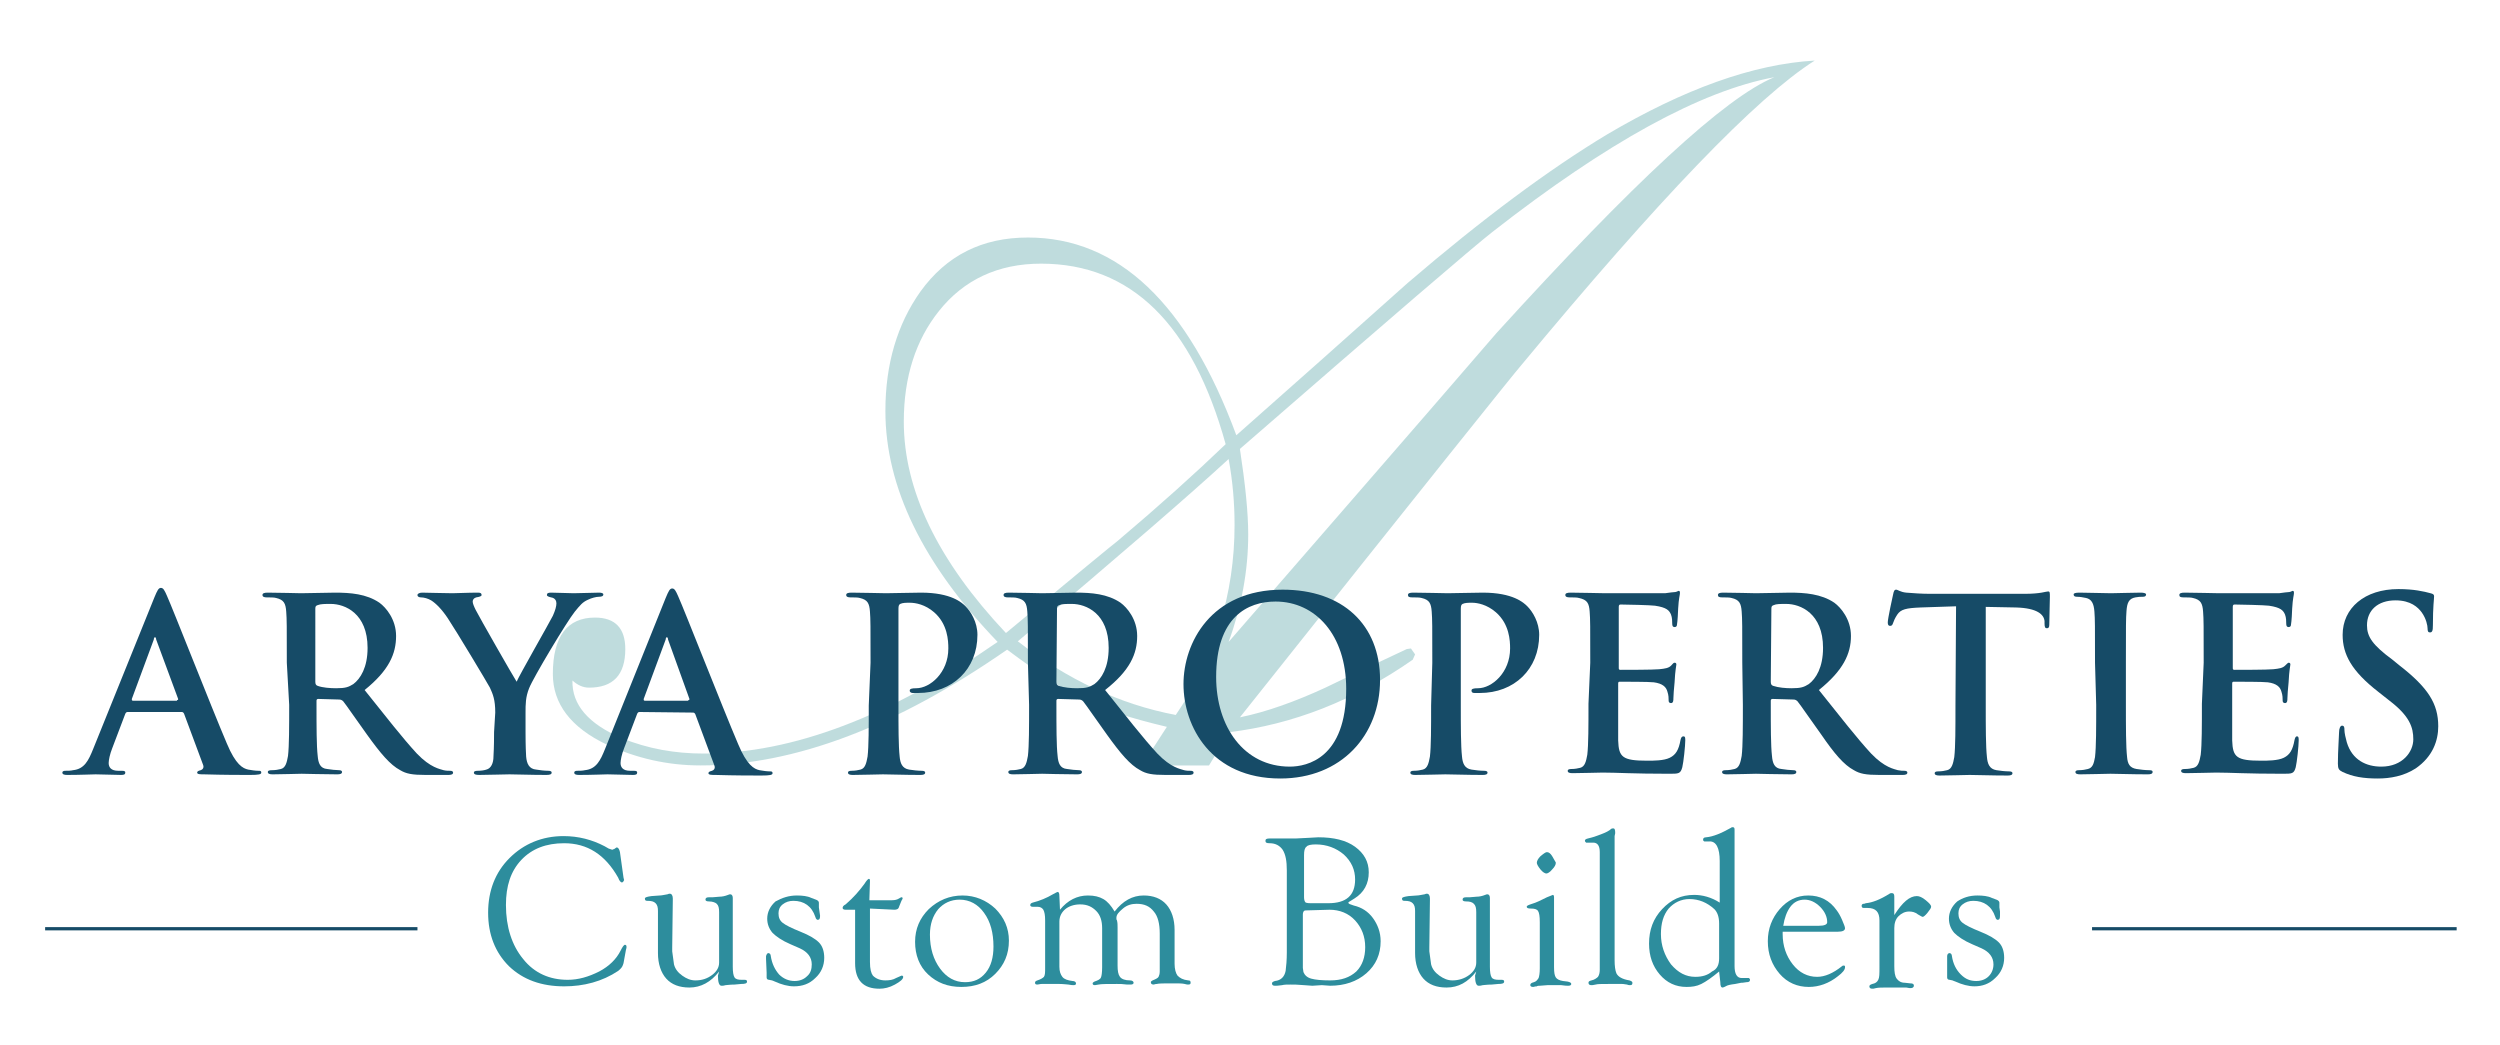 <?xml version="1.0" encoding="UTF-8"?> <!-- Generator: Adobe Illustrator 24.0.3, SVG Export Plug-In . SVG Version: 6.00 Build 0) --> <svg xmlns="http://www.w3.org/2000/svg" xmlns:xlink="http://www.w3.org/1999/xlink" version="1.1" id="Layer_1" x="0px" y="0px" viewBox="0 0 421 176" style="enable-background:new 0 0 421 176;" xml:space="preserve"> <style type="text/css"> .st0{opacity:0.5;} .st1{fill:#7FB9BC;} .st2{fill:#2D8D9D;} .st3{fill:none;stroke:#164B67;stroke-width:0.549;stroke-miterlimit:10;} .st4{fill:none;stroke:#164B67;stroke-width:0.543;stroke-miterlimit:10;} .st5{fill:#164B67;} </style> <g> <g> <g class="st0"> <path class="st1" d="M208.8,120.8c4.4-0.9,9.2-2.6,14.4-5c4.5-2.2,9.1-4.3,13.7-6.5l0.7-0.1l0.7,1l-0.4,0.9 C228,118,217.7,122,207,123.3l-3.4,5.6h-11.3l4.2-6.5c-5.9-1.4-10.7-2.9-14.3-4.7c-3.1-1.6-7.4-4.4-12.6-8.3 c-18.7,13-35.9,19.5-51.6,19.5c-5.6,0-10.8-1.2-15.8-3.5c-6.1-2.9-9.1-6.9-9.1-11.9c0-6.3,2.4-9.5,7.1-9.5c3.4,0,5.1,1.8,5.1,5.3 c0,4.3-2,6.5-6.1,6.5c-1,0-1.9-0.4-2.8-1.2c-0.1,4.1,2.7,7.3,8.3,9.7c4.4,1.8,9,2.6,13.8,2.6c15,0,31.5-6.3,49.5-18.8 C155.4,95,149.1,82,149.1,69.2c0-7.9,2-14.6,5.9-20.1c4.4-6.1,10.4-9.1,18.1-9.1c15.2,0,26.9,11.1,35.1,33.3 c9.6-8.5,19.2-17,28.8-25.6c12.7-10.9,23.9-19.2,33.7-25.1c12.9-7.6,24.5-11.8,34.9-12.4c-9.8,6.2-26.3,23.4-49.5,51.4 C255.6,62.1,239.8,81.8,208.8,120.8z M169.4,106.6c11.7-9.7,18-14.9,18.8-15.5c7.1-6,13.1-11.4,18.2-16.3 c-5.6-20.2-15.9-30.4-31.1-30.4c-7.2,0-13,2.7-17.2,8c-3.9,4.9-5.9,11.1-5.9,18.6C152.2,82.5,157.9,94.4,169.4,106.6z M198,120.4 c6.6-9.7,9.9-20.4,9.9-32c0-3.6-0.3-7.3-1-11.1c-6.4,5.9-18.2,16.1-35.5,30.7C179.7,114.4,188.5,118.6,198,120.4z M206.9,108.1 c15-17.3,30.1-34.6,45.1-52c23-25.3,38.5-39.7,46.8-43.1c-12.4,2.3-28.2,11-47.4,26c-3.1,2.4-17.3,14.6-42.6,36.6 c0.9,5.9,1.4,10.7,1.4,14.4C210.2,96,209.1,102.1,206.9,108.1z"></path> </g> <g> <path class="st2" d="M104.4,143.5l0.6,4.3l0.1,0.4l-0.1,0.2c-0.1,0.1-0.1,0.2-0.3,0.2c-0.1,0-0.4-0.2-0.6-0.8 c-2.2-3.9-5.2-5.8-9.1-5.8c-3,0-5.4,0.9-7.2,2.8c-1.8,1.9-2.6,4.4-2.6,7.6c0,3.7,1,6.8,2.9,9.1c1.9,2.4,4.5,3.5,7.5,3.5 c1.8,0,3.5-0.5,5.3-1.4c1.7-0.9,2.9-2.1,3.6-3.5c0.3-0.6,0.5-0.9,0.7-1c0.2,0,0.3,0.1,0.3,0.3v0.2l-0.1,0.4l-0.4,2.2l-0.1,0.3 c-0.1,0.3-0.3,0.6-0.8,1c-2.7,1.8-5.8,2.6-9.1,2.6c-3.8,0-6.9-1.1-9.3-3.4c-2.3-2.3-3.5-5.3-3.5-9s1.2-6.8,3.6-9.2 s5.5-3.7,9.1-3.7c2.5,0,4.8,0.6,6.9,1.7l0.7,0.4l0.3,0.1l0.3,0.1c0.1,0,0.1-0.1,0.3-0.1c0.3-0.2,0.4-0.3,0.5-0.3 C104.2,142.8,104.3,143.1,104.4,143.5z"></path> <path class="st2" d="M121.1,163.6c-1.4,1.8-3.1,2.7-5,2.7c-1.7,0-3-0.5-3.9-1.5s-1.4-2.5-1.4-4.3v-1.2v-5.9c0-0.6-0.1-1-0.4-1.3 s-0.7-0.4-1.4-0.4c-0.3,0-0.4-0.1-0.4-0.4c0-0.2,0.4-0.3,1.1-0.4l1.4-0.1c0.3,0,0.7-0.1,1.3-0.2c0.2-0.1,0.3-0.1,0.4-0.1 c0.3,0,0.5,0.3,0.5,0.8v0.3l-0.1,8v0.6l0.3,2.2c0.2,0.8,0.7,1.4,1.4,1.9c0.7,0.5,1.4,0.8,2.2,0.8c1.1,0,2-0.3,2.8-0.9 c0.8-0.6,1.2-1.3,1.2-2.1v-8.5c0-0.7-0.1-1.1-0.4-1.4c-0.2-0.2-0.7-0.4-1.3-0.4c-0.4,0-0.6-0.1-0.6-0.3c0-0.3,0.2-0.4,0.6-0.4 h0.6l1.2-0.1c0.4,0,0.9-0.1,1.4-0.3c0.2-0.1,0.3-0.1,0.4-0.1c0.2,0,0.4,0.2,0.4,0.6v11.6c0,0.9,0.1,1.5,0.3,1.8 c0.2,0.3,0.6,0.4,1.2,0.4h0.3h0.2c0.3,0,0.4,0.1,0.4,0.3c0,0.3-0.3,0.4-1,0.4l-1.1,0.1c-0.8,0-1.3,0.1-1.5,0.1 c-0.3,0.1-0.5,0.1-0.7,0.1c-0.4,0-0.6-0.6-0.6-1.7L121.1,163.6z"></path> <path class="st2" d="M134.2,150.8c0.9,0,1.8,0.1,2.4,0.4l0.8,0.3c0.3,0.1,0.5,0.3,0.5,0.5v0.3c0,0.2,0,0.3,0,0.5l0.1,0.7 c0,0.2,0.1,0.5,0.1,0.7c0,0.5-0.1,0.7-0.4,0.7c-0.1,0-0.3-0.1-0.4-0.5c-0.6-1.8-1.9-2.7-3.7-2.7c-0.7,0-1.3,0.2-1.8,0.6 c-0.5,0.4-0.7,0.9-0.7,1.5c0,0.7,0.2,1.2,0.7,1.6c0.5,0.4,1.5,0.9,3,1.5s2.5,1.2,3.1,1.8s0.9,1.5,0.9,2.6c0,1.3-0.5,2.5-1.5,3.4 c-1,1-2.2,1.4-3.6,1.4c-1,0-2.1-0.3-3.2-0.8c-0.3-0.1-0.4-0.2-0.5-0.2l-0.5-0.1c-0.3,0-0.4-0.2-0.4-0.4v-0.8l-0.1-2.3V161 c0.1-0.3,0.2-0.5,0.4-0.5s0.4,0.2,0.4,0.5c0.2,1.3,0.7,2.3,1.4,3.1c0.7,0.7,1.6,1.1,2.6,1.1c0.9,0,1.6-0.3,2.1-0.8 c0.6-0.5,0.8-1.2,0.8-2c0-1.2-0.7-2.1-2-2.7l-1.6-0.7c-1.4-0.6-2.4-1.3-3-1.9c-0.6-0.7-0.9-1.5-0.9-2.4c0-1.1,0.5-2.1,1.4-2.9 C131.7,151.2,132.8,150.8,134.2,150.8z"></path> <path class="st2" d="M146.5,153v9c0,1.2,0.2,1.9,0.5,2.3c0.5,0.5,1.2,0.8,2.1,0.8c0.7,0,1.3-0.1,1.8-0.4l0.9-0.4h0.1 c0.1,0,0.2,0.1,0.2,0.2c0,0.4-0.5,0.8-1.4,1.3s-1.8,0.7-2.6,0.7c-2.7,0-4.1-1.4-4.1-4.3v-9h-1.6c-0.3,0-0.5-0.1-0.5-0.3 s0.1-0.4,0.5-0.6c1.4-1.2,2.4-2.4,3.2-3.5c0.3-0.5,0.6-0.8,0.7-0.8c0.2,0,0.2,0.1,0.2,0.5l-0.1,3.1h3.8c0.5,0,0.9-0.1,1.2-0.3 c0.2-0.1,0.3-0.2,0.4-0.2c0.1,0,0.2,0,0.2,0.2c0,0.1-0.1,0.2-0.2,0.4l-0.4,1c-0.1,0.4-0.4,0.5-0.8,0.5L146.5,153L146.5,153z"></path> <path class="st2" d="M162.1,150.8c2.1,0,4,0.8,5.5,2.2c1.5,1.5,2.3,3.3,2.3,5.4c0,2.3-0.8,4.1-2.3,5.6s-3.4,2.2-5.7,2.2 s-4.1-0.7-5.6-2.1c-1.5-1.4-2.2-3.3-2.2-5.5s0.8-4,2.3-5.5C158,151.6,159.9,150.8,162.1,150.8z M161.6,151.5 c-1.5,0-2.7,0.6-3.6,1.6c-0.9,1.1-1.4,2.5-1.4,4.3c0,2.3,0.6,4.2,1.7,5.7c1.1,1.5,2.5,2.3,4.2,2.3c1.5,0,2.6-0.5,3.5-1.6 s1.3-2.6,1.3-4.4c0-2.3-0.5-4.2-1.6-5.7C164.7,152.3,163.3,151.5,161.6,151.5z"></path> <path class="st2" d="M178.5,153.2c1.3-1.6,2.9-2.4,4.7-2.4c1.1,0,1.9,0.2,2.6,0.6c0.7,0.4,1.3,1.1,1.9,2.1c1.4-1.8,3-2.7,4.9-2.7 c1.6,0,2.9,0.5,3.8,1.5c0.9,1,1.4,2.5,1.4,4.3v5.7c0,0.9,0.2,1.6,0.5,2c0.4,0.4,0.9,0.7,1.8,0.8c0.3,0,0.4,0.1,0.4,0.4 c0,0.2-0.1,0.3-0.4,0.3c-0.1,0-0.3,0-0.6-0.1c-0.4-0.1-1-0.1-1.8-0.1c-1.6,0-2.6,0-2.9,0.1c-0.3,0-0.4,0.1-0.5,0.1 c-0.3,0-0.5-0.1-0.5-0.4c0-0.1,0.1-0.2,0.3-0.3c0.5-0.2,0.9-0.4,1-0.6s0.2-0.5,0.2-0.9V163v-5.8c0-1.6-0.3-2.9-1-3.7 c-0.7-0.9-1.6-1.3-2.9-1.3c-0.8,0-1.6,0.2-2.3,0.8s-1.1,1-1.1,1.6c0,0.1,0,0.3,0.1,0.4c0.1,0.4,0.1,0.8,0.1,1.2v6.4 c0,0.9,0.1,1.5,0.4,1.9c0.3,0.4,0.9,0.6,1.7,0.6c0.4,0,0.6,0.2,0.6,0.4s-0.2,0.3-0.5,0.3c-0.1,0-0.3,0-0.6,0 c-0.7-0.1-1.2-0.1-1.7-0.1c-1.6,0-2.7,0-3.1,0.1c-0.2,0-0.4,0.1-0.6,0.1c-0.3,0-0.4-0.1-0.4-0.3c0-0.1,0.1-0.2,0.3-0.3 c0.6-0.2,1-0.4,1.1-0.7c0.1-0.2,0.2-0.8,0.2-1.7v-6.6c0-1.2-0.3-2.2-1-2.9s-1.5-1.1-2.7-1.1c-1,0-1.9,0.3-2.5,0.8s-1,1.2-1,2.1 v7.6c0,0.8,0.2,1.3,0.5,1.7s0.9,0.6,1.7,0.7c0.4,0,0.6,0.2,0.6,0.4s-0.1,0.3-0.4,0.3c-0.2,0-0.4,0-0.9-0.1 c-0.2,0-0.8-0.1-1.5-0.1h-1.2H176c-0.2,0-0.4,0-0.6,0c-0.3,0-0.5,0.1-0.7,0.1c-0.3,0-0.4-0.1-0.4-0.3s0.1-0.3,0.4-0.4 c0.6-0.2,0.9-0.4,1.1-0.6c0.2-0.3,0.2-0.8,0.2-1.5v-8c0-0.9-0.1-1.4-0.3-1.8c-0.2-0.3-0.5-0.5-1-0.5h-0.8c-0.1,0-0.2,0-0.3-0.1 c-0.1,0-0.1-0.1-0.1-0.2c0-0.2,0.1-0.3,0.4-0.4c1.2-0.3,2.4-0.8,3.4-1.4c0.5-0.3,0.8-0.4,0.8-0.4c0.2,0,0.3,0.2,0.3,0.7 L178.5,153.2L178.5,153.2z"></path> <path class="st2" d="M216.7,160.4v-13.8c0-1.6-0.2-2.7-0.7-3.5c-0.5-0.7-1.2-1.1-2.2-1.1c-0.5,0-0.7-0.1-0.7-0.4 c0-0.3,0.2-0.4,0.7-0.4c0.1,0,0.4,0,0.9,0c0.4,0,0.9,0,1.5,0c0.9,0,1.6,0,2,0l2-0.1c0.6,0,1.2-0.1,1.8-0.1c2.6,0,4.7,0.5,6.2,1.6 s2.3,2.5,2.3,4.3c0,1.9-0.8,3.4-2.4,4.4l-0.8,0.5c-0.2,0.1-0.3,0.2-0.2,0.3c0,0.1,0.3,0.2,0.9,0.4c1.3,0.3,2.4,1,3.2,2.1 s1.3,2.4,1.3,3.9c0,2.2-0.8,4-2.4,5.4c-1.6,1.4-3.7,2.1-6.1,2.1l-1.4-0.1L221,166l-1.4-0.1c-1-0.1-1.7-0.1-2.3-0.1s-1,0-1.4,0.1 c-0.6,0.1-1,0.1-1.2,0.1c-0.3,0-0.5-0.1-0.5-0.4c0-0.2,0.2-0.3,0.5-0.4c1-0.1,1.6-0.7,1.8-1.7 C216.6,162.7,216.7,161.7,216.7,160.4z M220.4,153.3c-0.4,0-0.7,0-0.8,0.1s-0.2,0.3-0.2,0.6v8.2v0.8l0.1,0.7 c0.2,0.5,0.6,0.9,1.3,1.1c0.7,0.2,1.8,0.3,3.2,0.3c1.9,0,3.3-0.5,4.4-1.5c1-1,1.5-2.4,1.5-4.1c0-1.8-0.6-3.3-1.7-4.5 c-1.1-1.2-2.6-1.8-4.3-1.8L220.4,153.3L220.4,153.3z M220.7,152.1h3c3,0,4.5-1.3,4.5-4c0-1.6-0.6-3-1.9-4.2 c-1.3-1.1-2.9-1.7-4.7-1.7c-0.8,0-1.4,0.1-1.6,0.4c-0.3,0.2-0.4,0.7-0.4,1.4v7.1c0,0.4,0.1,0.7,0.2,0.8 C219.8,152,220.1,152.1,220.7,152.1z"></path> <path class="st2" d="M248.6,163.6c-1.4,1.8-3,2.7-5,2.7c-1.7,0-3-0.5-3.9-1.5s-1.4-2.5-1.4-4.3v-1.2v-5.9c0-0.6-0.1-1-0.4-1.3 s-0.7-0.4-1.4-0.4c-0.3,0-0.4-0.1-0.4-0.4c0-0.2,0.4-0.3,1.1-0.4l1.4-0.1c0.3,0,0.7-0.1,1.3-0.2c0.2-0.1,0.3-0.1,0.4-0.1 c0.3,0,0.5,0.3,0.5,0.8v0.3l-0.1,8v0.6l0.3,2.2c0.2,0.8,0.7,1.4,1.4,1.9s1.4,0.8,2.2,0.8c1,0,2-0.3,2.8-0.9 c0.8-0.6,1.2-1.3,1.2-2.1v-8.5c0-0.7-0.1-1.1-0.4-1.4s-0.7-0.4-1.3-0.4c-0.4,0-0.6-0.1-0.6-0.3c0-0.3,0.2-0.4,0.6-0.4h0.6 l1.2-0.1c0.4,0,0.9-0.1,1.4-0.3c0.2-0.1,0.3-0.1,0.4-0.1c0.2,0,0.4,0.2,0.4,0.6v11.6c0,0.9,0.1,1.5,0.3,1.8s0.6,0.4,1.2,0.4h0.3 h0.2c0.3,0,0.4,0.1,0.4,0.3c0,0.3-0.3,0.4-1,0.4l-1.1,0.1c-0.8,0-1.3,0.1-1.5,0.1c-0.3,0.1-0.5,0.1-0.7,0.1 c-0.4,0-0.6-0.6-0.6-1.7L248.6,163.6z"></path> <path class="st2" d="M261.7,162.9c0,0.9,0.1,1.4,0.3,1.7c0.2,0.3,0.6,0.5,1.2,0.6l0.8,0.1c0.4,0.1,0.6,0.2,0.6,0.4 s-0.2,0.3-0.5,0.3c-0.2,0-0.6,0-1.2-0.1c-0.3,0-0.7,0-1.2,0h-1.1l-1.3,0.1c-0.2,0-0.4,0-0.5,0.1c-0.3,0-0.5,0.1-0.6,0.1 c-0.3,0-0.5-0.1-0.5-0.3s0.1-0.3,0.3-0.4l0.3-0.1c0.4-0.1,0.6-0.4,0.8-0.7c0.1-0.3,0.2-0.8,0.2-1.6v-7.8c0-1-0.1-1.6-0.3-1.9 c-0.2-0.3-0.6-0.4-1.2-0.4c-0.5,0-0.7-0.1-0.7-0.3s0.3-0.3,0.9-0.5c0.7-0.2,1.5-0.6,2.5-1.1l1-0.4c0.1,0,0.2,0.1,0.2,0.4 L261.7,162.9L261.7,162.9z M260.5,143.5c0.3,0,0.6,0.2,0.9,0.7l0.4,0.7c0.1,0.2,0.2,0.3,0.2,0.4c0,0.3-0.2,0.7-0.6,1.1 c-0.4,0.5-0.8,0.7-1,0.7s-0.6-0.2-1-0.7s-0.6-0.9-0.6-1.1c0-0.3,0.2-0.7,0.6-1.1C260,143.7,260.3,143.5,260.5,143.5z"></path> <path class="st2" d="M271.9,140.8v20.9c0,1,0.1,1.7,0.3,2.2c0.3,0.6,1,1,2.2,1.2c0.3,0.1,0.5,0.2,0.5,0.4c0,0.3-0.1,0.4-0.4,0.4 c-0.1,0-0.3,0-0.5-0.1c-0.2,0-0.5-0.1-0.8-0.1h-1.5h-0.9c-1.1,0-1.8,0-2.1,0.1c-0.4,0.1-0.6,0.1-0.7,0.1c-0.3,0-0.5-0.1-0.5-0.4 c0-0.2,0.1-0.3,0.5-0.4c0.5-0.1,0.9-0.4,1.1-0.6c0.2-0.3,0.3-0.7,0.3-1.2v-19.8c0-1.1-0.4-1.6-1.1-1.6h-0.9c-0.1,0-0.2,0-0.3,0 c-0.1-0.1-0.2-0.2-0.2-0.3c0-0.2,0.1-0.3,0.5-0.4c0.4-0.1,0.8-0.2,1.1-0.3l1.1-0.4c0.8-0.3,1.4-0.6,1.7-0.9 c0.1-0.1,0.3-0.1,0.4-0.1c0.2,0,0.3,0.2,0.3,0.8L271.9,140.8z"></path> <path class="st2" d="M289.5,163.6c-1.2,1-2.2,1.7-3,2.1c-0.8,0.4-1.6,0.5-2.5,0.5c-1.8,0-3.3-0.7-4.5-2.1 c-1.2-1.4-1.8-3.1-1.8-5.2c0-2.3,0.7-4.2,2.2-5.8s3.2-2.4,5.4-2.4c1.4,0,2.9,0.4,4.3,1.3v-7c0-2.2-0.6-3.4-1.8-3.3h-0.6 c-0.1,0-0.2,0-0.2,0c-0.1-0.1-0.2-0.1-0.2-0.3s0.1-0.4,0.5-0.4c1.2-0.1,2.6-0.7,4.2-1.6c0.1-0.1,0.2-0.1,0.3-0.1 c0.2,0,0.3,0.1,0.3,0.4v0.3v22.7c0,1.3,0.4,2,1.2,2h1h0.2c0.1,0.1,0.2,0.1,0.2,0.3c0,0.3-0.2,0.4-0.6,0.4 c-0.5,0.1-0.8,0.1-0.9,0.1l-1,0.2c-0.8,0.1-1.3,0.2-1.6,0.4c-0.2,0.1-0.4,0.2-0.5,0.2c-0.3,0-0.4-0.3-0.4-0.9L289.5,163.6 L289.5,163.6z M289.5,161.4v-5.9c0-1.1-0.3-1.9-0.8-2.4c-1.2-1.1-2.6-1.7-4.2-1.7c-1.4,0-2.6,0.6-3.5,1.6 c-0.9,1.1-1.3,2.5-1.3,4.3c0,1.9,0.6,3.6,1.7,5.1c1.2,1.4,2.5,2.1,4.1,2.1c1.2,0,2.1-0.3,2.8-0.9 C289.2,163.2,289.5,162.4,289.5,161.4z"></path> <path class="st2" d="M300.2,156.9v0.4c0,2,0.6,3.7,1.7,5.1c1.1,1.4,2.5,2.1,4.1,2.1c1.3,0,2.7-0.6,4.2-1.8 c0.1-0.1,0.2-0.1,0.3-0.1c0.2,0,0.2,0.1,0.2,0.3c0,0.4-0.4,0.9-1.2,1.5c-1.5,1.2-3.2,1.8-4.9,1.8c-1.9,0-3.6-0.7-4.9-2.2 s-2-3.3-2-5.5c0-2.1,0.7-3.9,2-5.4s2.9-2.3,4.8-2.3c2,0,3.6,0.8,4.8,2.5c0.3,0.4,0.6,0.9,0.9,1.6c0.3,0.7,0.5,1.2,0.5,1.4 c0,0.4-0.4,0.6-1.2,0.6h-1.3H307L300.2,156.9L300.2,156.9z M300.3,155.9h6c0.9,0,1.4-0.2,1.4-0.6c0-0.9-0.4-1.8-1.2-2.6 c-0.8-0.8-1.7-1.2-2.6-1.2c-1,0-1.8,0.4-2.4,1.2C300.9,153.5,300.5,154.6,300.3,155.9z"></path> <path class="st2" d="M319,154.1c1.4-2.2,2.6-3.2,3.8-3.2c0.4,0,0.9,0.2,1.5,0.7s0.9,0.8,0.9,1.1c0,0.2-0.2,0.5-0.6,1 s-0.7,0.7-0.8,0.7c-0.1,0-0.3-0.1-0.8-0.4c-0.5-0.4-1-0.5-1.5-0.5c-0.7,0-1.3,0.3-1.8,0.8s-0.7,1.2-0.7,2v6.4 c0,1,0.1,1.7,0.4,2.1s0.7,0.7,1.4,0.7l0.9,0.1c0.4,0,0.6,0.1,0.6,0.4c0,0.2-0.2,0.4-0.5,0.4c-0.1,0-0.4,0-0.8-0.1 c-0.2,0-0.6,0-1,0h-1.3h-0.8c-0.9,0-1.6,0-2,0.1c-0.3,0.1-0.5,0.1-0.6,0.1c-0.3,0-0.5-0.1-0.5-0.4c0-0.2,0.2-0.3,0.5-0.4 c0.5-0.1,0.8-0.3,1-0.7s0.2-1,0.2-2.1V155c0-1.4-0.6-2.1-2-2.1h-0.6c-0.3,0-0.4-0.1-0.4-0.4c0-0.1,0.1-0.3,0.3-0.3 c0.1,0,0.2,0,0.4-0.1c1.1-0.1,2.4-0.6,4-1.6c0.1-0.1,0.3-0.1,0.4-0.1c0.3,0,0.4,0.2,0.4,0.6v0.3V154.1L319,154.1z"></path> <path class="st2" d="M333,150.8c0.9,0,1.8,0.1,2.4,0.4l0.8,0.3c0.3,0.1,0.5,0.3,0.5,0.5v0.3c0,0.2,0,0.3,0,0.5l0.1,0.7 c0,0.2,0,0.5,0,0.7c0,0.5-0.1,0.7-0.4,0.7c-0.1,0-0.3-0.1-0.4-0.5c-0.6-1.8-1.9-2.7-3.7-2.7c-0.7,0-1.3,0.2-1.8,0.6 c-0.5,0.4-0.7,0.9-0.7,1.5c0,0.7,0.2,1.2,0.7,1.6c0.5,0.4,1.5,0.9,3,1.5s2.5,1.2,3.1,1.8s0.9,1.5,0.9,2.6c0,1.3-0.5,2.5-1.5,3.4 c-1,1-2.2,1.4-3.5,1.4c-1,0-2.1-0.3-3.2-0.8c-0.3-0.1-0.5-0.2-0.5-0.2l-0.5-0.1c-0.3,0-0.4-0.2-0.4-0.4v-0.8v-2.3V161 c0-0.3,0.2-0.5,0.4-0.5s0.4,0.2,0.4,0.5c0.2,1.3,0.7,2.3,1.5,3.1s1.6,1.1,2.6,1.1c0.9,0,1.6-0.3,2.1-0.8s0.8-1.2,0.8-2 c0-1.2-0.7-2.1-2-2.7l-1.6-0.7c-1.4-0.6-2.4-1.3-3-1.9c-0.6-0.7-0.9-1.5-0.9-2.4c0-1.1,0.5-2.1,1.4-2.9 C330.5,151.2,331.6,150.8,333,150.8z"></path> </g> <line class="st3" x1="70.3" y1="156.4" x2="7.6" y2="156.4"></line> <line class="st4" x1="413.7" y1="156.4" x2="352.3" y2="156.4"></line> </g> <g> <path class="st5" d="M21.5,119.9c-0.2,0-0.3,0.1-0.4,0.3l-2.2,5.8c-0.4,1-0.6,2-0.6,2.5c0,0.7,0.4,1.3,1.6,1.3h0.6 c0.5,0,0.6,0.1,0.6,0.3c0,0.3-0.2,0.4-0.7,0.4c-1.3,0-3-0.1-4.3-0.1c-0.4,0-2.7,0.1-4.8,0.1c-0.5,0-0.8-0.1-0.8-0.4 c0-0.2,0.2-0.3,0.5-0.3c0.4,0,0.9,0,1.3-0.1c1.9-0.2,2.6-1.6,3.4-3.6L26,100.6c0.5-1.2,0.7-1.6,1.1-1.6s0.6,0.4,1,1.3 c1,2.2,7.5,18.8,10.1,24.9c1.5,3.6,2.7,4.2,3.6,4.4c0.6,0.1,1.2,0.2,1.7,0.2c0.3,0,0.5,0,0.5,0.3s-0.4,0.4-1.9,0.4s-4.4,0-7.7-0.1 c-0.7,0-1.2,0-1.2-0.3c0-0.2,0.2-0.3,0.6-0.4c0.3-0.1,0.6-0.4,0.4-0.9l-3.2-8.6c-0.1-0.2-0.2-0.3-0.4-0.3H21.5L21.5,119.9z M29.8,117.9c0.2,0,0.2-0.1,0.2-0.2l-3.7-10c0-0.2-0.1-0.4-0.2-0.4s-0.2,0.2-0.2,0.4l-3.7,10c0,0.2,0,0.3,0.2,0.3h7.4V117.9z"></path> <path class="st5" d="M48.3,111.6c0-6.2,0-7.3-0.1-8.6c-0.1-1.4-0.4-2-1.7-2.3c-0.3-0.1-1-0.1-1.6-0.1c-0.4,0-0.7-0.1-0.7-0.4 s0.3-0.4,0.9-0.4c2.2,0,4.7,0.1,5.6,0.1c1.4,0,4.4-0.1,5.7-0.1c2.6,0,5.3,0.2,7.5,1.7c1.1,0.8,2.8,2.8,2.8,5.6 c0,3-1.2,5.8-5.3,9.1c3.6,4.5,6.4,8.1,8.8,10.7c2.3,2.4,3.9,2.6,4.5,2.8c0.4,0.1,0.8,0.1,1.1,0.1s0.5,0.1,0.5,0.3 c0,0.3-0.3,0.4-0.8,0.4h-3.8c-2.3,0-3.3-0.2-4.3-0.8c-1.7-0.9-3.3-2.8-5.6-6c-1.6-2.2-3.5-5-4-5.6c-0.2-0.2-0.4-0.3-0.7-0.3 l-3.5-0.1c-0.2,0-0.3,0.1-0.3,0.3v0.6c0,3.8,0,7,0.2,8.7c0.1,1.2,0.4,2.1,1.6,2.2c0.6,0.1,1.5,0.2,2,0.2c0.3,0,0.5,0.1,0.5,0.3 c0,0.3-0.3,0.4-0.8,0.4c-2.3,0-5.3-0.1-6-0.1c-0.8,0-3.3,0.1-4.9,0.1c-0.5,0-0.8-0.1-0.8-0.4c0-0.2,0.2-0.3,0.7-0.3 c0.6,0,1.1-0.1,1.5-0.2c0.8-0.2,1-1.1,1.2-2.2c0.2-1.7,0.2-4.9,0.2-8.6L48.3,111.6L48.3,111.6z M53.1,114.8c0,0.4,0.1,0.6,0.4,0.7 c0.8,0.3,2.1,0.4,3.1,0.4c1.6,0,2.1-0.2,2.9-0.7c1.2-0.9,2.4-2.8,2.4-6.1c0-5.8-3.8-7.4-6.2-7.4c-1,0-1.7,0-2.2,0.2 c-0.3,0.1-0.4,0.2-0.4,0.6V114.8z"></path> <path class="st5" d="M83.4,120c0-2.2-0.4-3.1-0.9-4.2c-0.3-0.6-5.7-9.6-7.1-11.7c-1-1.5-2-2.5-2.8-3c-0.5-0.3-1.2-0.5-1.7-0.5 c-0.3,0-0.6-0.1-0.6-0.4c0-0.2,0.3-0.4,0.8-0.4c0.7,0,3.8,0.1,5.1,0.1c0.8,0,2.5-0.1,4.3-0.1c0.4,0,0.6,0.1,0.6,0.4 c0,0.2-0.3,0.3-0.9,0.4c-0.4,0.1-0.6,0.4-0.6,0.7c0,0.3,0.2,0.8,0.5,1.4c0.6,1.2,6.2,11,6.9,12.1c0.4-1,5.5-9.9,6.1-11.1 c0.4-0.9,0.6-1.6,0.6-2.1c0-0.4-0.2-0.9-0.9-1c-0.4-0.1-0.7-0.2-0.7-0.4c0-0.3,0.2-0.4,0.7-0.4c1.3,0,2.6,0.1,3.8,0.1 c0.9,0,3.6-0.1,4.3-0.1c0.4,0,0.7,0.1,0.7,0.3c0,0.3-0.3,0.4-0.8,0.4c-0.4,0-1.2,0.2-1.8,0.5c-0.9,0.4-1.3,0.9-2.2,2 c-1.3,1.6-7,11.1-7.7,12.9c-0.6,1.5-0.6,2.7-0.6,4.1v3.3c0,0.6,0,2.4,0.1,4.1c0.1,1.2,0.5,2.1,1.7,2.2c0.6,0.1,1.4,0.2,2,0.2 c0.4,0,0.6,0.1,0.6,0.3c0,0.3-0.3,0.4-0.9,0.4c-2.6,0-5.1-0.1-6.2-0.1c-1,0-3.6,0.1-5.1,0.1c-0.6,0-0.9-0.1-0.9-0.4 c0-0.2,0.2-0.3,0.7-0.3c0.6,0,1.1-0.1,1.4-0.2c0.8-0.2,1.2-1.1,1.2-2.2c0.1-1.7,0.1-3.4,0.1-4.1L83.4,120L83.4,120z"></path> <path class="st5" d="M107.7,119.9c-0.2,0-0.3,0.1-0.4,0.3l-2.2,5.8c-0.4,1-0.6,2-0.6,2.5c0,0.7,0.4,1.3,1.6,1.3h0.6 c0.5,0,0.6,0.1,0.6,0.3c0,0.3-0.2,0.4-0.7,0.4c-1.3,0-3-0.1-4.3-0.1c-0.4,0-2.7,0.1-4.8,0.1c-0.5,0-0.8-0.1-0.8-0.4 c0-0.2,0.2-0.3,0.5-0.3c0.4,0,0.9,0,1.3-0.1c1.9-0.2,2.6-1.6,3.4-3.6l10.2-25.4c0.5-1.2,0.7-1.6,1.1-1.6s0.6,0.4,1,1.3 c1,2.2,7.5,18.8,10.1,24.9c1.5,3.6,2.7,4.2,3.6,4.4c0.6,0.1,1.2,0.2,1.7,0.2c0.3,0,0.5,0,0.5,0.3s-0.4,0.4-1.9,0.4s-4.4,0-7.7-0.1 c-0.7,0-1.2,0-1.2-0.3c0-0.2,0.2-0.3,0.6-0.4c0.3-0.1,0.6-0.4,0.4-0.9l-3.2-8.6c-0.1-0.2-0.2-0.3-0.4-0.3L107.7,119.9L107.7,119.9 z M115.9,117.9c0.2,0,0.2-0.1,0.2-0.2l-3.6-10c0-0.2-0.1-0.4-0.2-0.4s-0.2,0.2-0.2,0.4l-3.7,10c0,0.2,0,0.3,0.2,0.3h7.3V117.9z"></path> <path class="st5" d="M146.6,111.6c0-6.2,0-7.3-0.1-8.6c-0.1-1.4-0.4-2-1.7-2.3c-0.3-0.1-1-0.1-1.6-0.1c-0.4,0-0.7-0.1-0.7-0.4 s0.3-0.4,0.9-0.4c2.1,0,4.7,0.1,5.8,0.1c1.7,0,4-0.1,5.9-0.1c5.1,0,6.9,1.7,7.5,2.3c0.9,0.9,2,2.7,2,4.8c0,5.8-4.2,9.8-10,9.8 c-0.2,0-0.6,0-0.9,0c-0.2,0-0.5-0.1-0.5-0.4s0.3-0.4,1.1-0.4c2.3,0,5.4-2.6,5.4-6.7c0-1.3-0.1-4.1-2.4-6.1 c-1.5-1.3-3.1-1.6-4.1-1.6c-0.6,0-1.2,0-1.6,0.2c-0.2,0.1-0.3,0.3-0.3,0.8v16.2c0,3.7,0,6.9,0.2,8.7c0.1,1.1,0.4,2,1.6,2.2 c0.6,0.1,1.5,0.2,2.1,0.2c0.4,0,0.6,0.1,0.6,0.3c0,0.3-0.3,0.4-0.8,0.4c-2.7,0-5.2-0.1-6.3-0.1c-0.9,0-3.5,0.1-5.1,0.1 c-0.5,0-0.8-0.1-0.8-0.4c0-0.2,0.2-0.3,0.6-0.3c0.6,0,1.1-0.1,1.5-0.2c0.8-0.2,1-1.1,1.2-2.2c0.2-1.7,0.2-4.9,0.2-8.6L146.6,111.6 L146.6,111.6z"></path> <path class="st5" d="M173.1,111.6c0-6.2,0-7.3-0.1-8.6c-0.1-1.4-0.4-2-1.7-2.3c-0.3-0.1-1-0.1-1.6-0.1c-0.4,0-0.7-0.1-0.7-0.4 s0.3-0.4,0.9-0.4c2.1,0,4.7,0.1,5.6,0.1c1.4,0,4.5-0.1,5.7-0.1c2.6,0,5.3,0.2,7.5,1.7c1.1,0.8,2.8,2.8,2.8,5.6 c0,3-1.2,5.8-5.4,9.1c3.6,4.5,6.4,8.1,8.8,10.7c2.3,2.4,3.9,2.6,4.5,2.8c0.4,0.1,0.8,0.1,1.1,0.1s0.5,0.1,0.5,0.3 c0,0.3-0.3,0.4-0.8,0.4h-3.9c-2.3,0-3.3-0.2-4.3-0.8c-1.7-0.9-3.3-2.8-5.6-6c-1.6-2.2-3.5-5-4-5.6c-0.2-0.2-0.4-0.3-0.7-0.3 l-3.5-0.1c-0.2,0-0.3,0.1-0.3,0.3v0.6c0,3.8,0,7,0.2,8.7c0.1,1.2,0.4,2.1,1.6,2.2c0.6,0.1,1.5,0.2,2,0.2c0.3,0,0.5,0.1,0.5,0.3 c0,0.3-0.3,0.4-0.8,0.4c-2.4,0-5.4-0.1-5.9-0.1c-0.8,0-3.3,0.1-4.9,0.1c-0.5,0-0.8-0.1-0.8-0.4c0-0.2,0.2-0.3,0.6-0.3 c0.6,0,1.1-0.1,1.5-0.2c0.8-0.2,1-1.1,1.2-2.2c0.2-1.7,0.2-4.9,0.2-8.6L173.1,111.6L173.1,111.6z M177.9,114.8 c0,0.4,0.1,0.6,0.4,0.7c0.9,0.3,2.1,0.4,3.1,0.4c1.6,0,2.1-0.2,2.9-0.7c1.2-0.9,2.4-2.8,2.4-6.1c0-5.8-3.8-7.4-6.2-7.4 c-1,0-1.7,0-2.1,0.2c-0.3,0.1-0.4,0.2-0.4,0.6L177.9,114.8L177.9,114.8z"></path> <path class="st5" d="M199.3,115.2c0-6.9,4.6-15.9,16.7-15.9c10.1,0,16.4,5.9,16.4,15.2s-6.5,16.6-16.8,16.6 C204,131.1,199.3,122.4,199.3,115.2z M226.7,116c0-9.1-5.2-14.7-11.9-14.7c-4.7,0-10,2.6-10,12.7c0,8.4,4.7,15.1,12.4,15.1 C220.1,129.1,226.7,127.7,226.7,116z"></path> <path class="st5" d="M241.2,111.6c0-6.2,0-7.3-0.1-8.6c-0.1-1.4-0.4-2-1.7-2.3c-0.3-0.1-1-0.1-1.6-0.1c-0.5,0-0.7-0.1-0.7-0.4 s0.3-0.4,0.9-0.4c2.1,0,4.7,0.1,5.8,0.1c1.7,0,4-0.1,5.9-0.1c5.1,0,6.9,1.7,7.5,2.3c0.9,0.9,2,2.7,2,4.8c0,5.8-4.2,9.8-10,9.8 c-0.2,0-0.6,0-0.9,0s-0.5-0.1-0.5-0.4s0.3-0.4,1.1-0.4c2.3,0,5.4-2.6,5.4-6.7c0-1.3-0.1-4.1-2.4-6.1c-1.5-1.3-3.1-1.6-4-1.6 c-0.6,0-1.2,0-1.6,0.2c-0.2,0.1-0.3,0.3-0.3,0.8v16.2c0,3.7,0,6.9,0.2,8.7c0.1,1.1,0.4,2,1.6,2.2c0.6,0.1,1.5,0.2,2.1,0.2 c0.4,0,0.6,0.1,0.6,0.3c0,0.3-0.3,0.4-0.8,0.4c-2.7,0-5.2-0.1-6.3-0.1c-0.9,0-3.5,0.1-5.1,0.1c-0.5,0-0.8-0.1-0.8-0.4 c0-0.2,0.2-0.3,0.6-0.3c0.6,0,1.1-0.1,1.5-0.2c0.8-0.2,1-1.1,1.2-2.2c0.2-1.7,0.2-4.9,0.2-8.6L241.2,111.6L241.2,111.6z"></path> <path class="st5" d="M267.8,111.6c0-6.2,0-7.3-0.1-8.6c-0.1-1.4-0.4-2-1.8-2.3c-0.3-0.1-1-0.1-1.6-0.1c-0.4,0-0.7-0.1-0.7-0.4 s0.3-0.4,0.9-0.4c2.1,0,4.7,0.1,5.8,0.1c1.3,0,9.4,0,10.1,0c0.8-0.1,1.4-0.2,1.7-0.2c0.2,0,0.5-0.2,0.6-0.2c0.2,0,0.2,0.2,0.2,0.4 c0,0.3-0.2,0.8-0.3,2.6c0,0.4-0.1,2.2-0.2,2.7c0,0.2-0.1,0.4-0.4,0.4s-0.4-0.2-0.4-0.6c0-0.3,0-1-0.2-1.5 c-0.3-0.7-0.7-1.2-2.7-1.5c-0.7-0.1-4.9-0.2-5.8-0.2c-0.2,0-0.3,0.1-0.3,0.4v10.2c0,0.3,0,0.4,0.3,0.4c0.9,0,5.5,0,6.5-0.1 s1.6-0.2,2-0.6c0.3-0.3,0.4-0.5,0.6-0.5s0.3,0.1,0.3,0.3s-0.2,0.9-0.3,3c-0.1,0.8-0.2,2.4-0.2,2.7c0,0.3,0,0.8-0.4,0.8 c-0.3,0-0.4-0.2-0.4-0.4c0-0.4,0-0.9-0.2-1.5c-0.2-0.8-0.8-1.4-2.3-1.6c-0.8-0.1-4.8-0.1-5.8-0.1c-0.2,0-0.2,0.2-0.2,0.4v3.2 c0,1.4,0,5.1,0,6.3c0.1,2.8,0.7,3.4,4.9,3.4c1.1,0,2.8,0,3.8-0.5s1.5-1.3,1.8-3c0.1-0.4,0.2-0.6,0.5-0.6s0.3,0.3,0.3,0.7 c0,0.9-0.3,3.7-0.5,4.5c-0.3,1.1-0.6,1.1-2.2,1.1c-6.1,0-8.8-0.2-11.2-0.2c-0.9,0-3.5,0.1-5.1,0.1c-0.5,0-0.8-0.1-0.8-0.4 c0-0.2,0.2-0.3,0.6-0.3c0.6,0,1.1-0.1,1.5-0.2c0.8-0.2,1-1.1,1.2-2.2c0.2-1.7,0.2-4.9,0.2-8.6L267.8,111.6L267.8,111.6z"></path> <path class="st5" d="M293.4,111.6c0-6.2,0-7.3-0.1-8.6c-0.1-1.4-0.4-2-1.7-2.3c-0.3-0.1-1-0.1-1.6-0.1c-0.5,0-0.7-0.1-0.7-0.4 s0.3-0.4,0.9-0.4c2.1,0,4.7,0.1,5.5,0.1c1.4,0,4.5-0.1,5.7-0.1c2.5,0,5.3,0.2,7.5,1.7c1.1,0.8,2.8,2.8,2.8,5.6 c0,3-1.3,5.8-5.4,9.1c3.6,4.5,6.4,8.1,8.8,10.7c2.3,2.4,3.9,2.6,4.5,2.8c0.5,0.1,0.8,0.1,1.1,0.1s0.5,0.1,0.5,0.3 c0,0.3-0.3,0.4-0.8,0.4h-3.9c-2.3,0-3.3-0.2-4.3-0.8c-1.7-0.9-3.3-2.8-5.5-6c-1.6-2.2-3.5-5-4-5.6c-0.2-0.2-0.4-0.3-0.7-0.3 l-3.5-0.1c-0.2,0-0.3,0.1-0.3,0.3v0.6c0,3.8,0,7,0.2,8.7c0.1,1.2,0.4,2.1,1.6,2.2c0.6,0.1,1.5,0.2,2,0.2c0.3,0,0.5,0.1,0.5,0.3 c0,0.3-0.3,0.4-0.8,0.4c-2.4,0-5.4-0.1-6-0.1c-0.8,0-3.3,0.1-4.9,0.1c-0.5,0-0.8-0.1-0.8-0.4c0-0.2,0.2-0.3,0.6-0.3 c0.6,0,1.1-0.1,1.5-0.2c0.8-0.2,1-1.1,1.2-2.2c0.2-1.7,0.2-4.9,0.2-8.6L293.4,111.6L293.4,111.6z M298.2,114.8 c0,0.4,0.1,0.6,0.4,0.7c0.9,0.3,2.1,0.4,3.1,0.4c1.6,0,2.1-0.2,2.9-0.7c1.2-0.9,2.4-2.8,2.4-6.1c0-5.8-3.8-7.4-6.2-7.4 c-1,0-1.7,0-2.1,0.2c-0.3,0.1-0.4,0.2-0.4,0.6L298.2,114.8L298.2,114.8z"></path> <path class="st5" d="M329.4,102.1l-6,0.2c-2.4,0.1-3.3,0.3-3.9,1.2c-0.4,0.6-0.6,1.1-0.7,1.4s-0.2,0.5-0.5,0.5s-0.4-0.2-0.4-0.6 c0-0.6,0.8-4.3,0.9-4.7c0.1-0.5,0.2-0.8,0.5-0.8s0.7,0.4,1.7,0.5c1.2,0.1,2.7,0.2,4,0.2h16c1.3,0,2.2-0.1,2.8-0.2 c0.6-0.1,0.9-0.2,1.1-0.2c0.3,0,0.3,0.2,0.3,0.9c0,0.9-0.1,3.6-0.1,4.7c0,0.4-0.1,0.6-0.4,0.6s-0.4-0.2-0.4-0.8v-0.4 c-0.1-1.1-1.2-2.2-4.8-2.3l-5.1-0.1v16.6c0,3.7,0,6.9,0.2,8.7c0.1,1.1,0.4,2,1.6,2.2c0.6,0.1,1.5,0.2,2.1,0.2 c0.4,0,0.6,0.1,0.6,0.3c0,0.3-0.3,0.4-0.8,0.4c-2.7,0-5.2-0.1-6.4-0.1c-0.9,0-3.5,0.1-5.1,0.1c-0.5,0-0.8-0.1-0.8-0.4 c0-0.2,0.2-0.3,0.6-0.3c0.6,0,1.1-0.1,1.5-0.2c0.8-0.2,1-1.1,1.2-2.2c0.2-1.7,0.2-4.9,0.2-8.6L329.4,102.1L329.4,102.1z"></path> <path class="st5" d="M352.8,111.6c0-6.2,0-7.3-0.1-8.6c-0.1-1.4-0.5-2.1-1.4-2.3c-0.5-0.1-1-0.2-1.5-0.2c-0.4,0-0.6-0.1-0.6-0.4 c0-0.2,0.3-0.3,1-0.3c1.5,0,4.1,0.1,5.3,0.1c1,0,3.4-0.1,5-0.1c0.5,0,0.9,0.1,0.9,0.3c0,0.3-0.2,0.4-0.6,0.4s-0.7,0-1.2,0.1 c-1.1,0.2-1.4,0.9-1.5,2.3c-0.1,1.3-0.1,2.4-0.1,8.6v7.1c0,3.9,0,7.1,0.2,8.9c0.1,1.1,0.4,1.8,1.6,2c0.6,0.1,1.5,0.2,2.1,0.2 c0.5,0,0.6,0.1,0.6,0.3c0,0.3-0.3,0.4-0.8,0.4c-2.7,0-5.2-0.1-6.3-0.1c-0.9,0-3.5,0.1-5.1,0.1c-0.5,0-0.8-0.1-0.8-0.4 c0-0.2,0.2-0.3,0.6-0.3c0.6,0,1.1-0.1,1.5-0.2c0.8-0.2,1-0.9,1.2-2c0.2-1.7,0.2-4.9,0.2-8.8L352.8,111.6L352.8,111.6z"></path> <path class="st5" d="M371.1,111.6c0-6.2,0-7.3-0.1-8.6c-0.1-1.4-0.4-2-1.7-2.3c-0.3-0.1-1-0.1-1.6-0.1c-0.5,0-0.7-0.1-0.7-0.4 s0.3-0.4,0.9-0.4c2.1,0,4.7,0.1,5.8,0.1c1.3,0,9.4,0,10.1,0c0.8-0.1,1.4-0.2,1.7-0.2c0.2,0,0.5-0.2,0.6-0.2c0.2,0,0.2,0.2,0.2,0.4 c0,0.3-0.2,0.8-0.3,2.6c0,0.4-0.1,2.2-0.2,2.7c0,0.2-0.1,0.4-0.4,0.4s-0.4-0.2-0.4-0.6c0-0.3,0-1-0.2-1.5 c-0.3-0.7-0.7-1.2-2.7-1.5c-0.7-0.1-5-0.2-5.8-0.2c-0.2,0-0.3,0.1-0.3,0.4v10.2c0,0.3,0,0.4,0.3,0.4c0.9,0,5.5,0,6.5-0.1 s1.6-0.2,2-0.6c0.3-0.3,0.5-0.5,0.6-0.5c0.2,0,0.3,0.1,0.3,0.3s-0.2,0.9-0.3,3c-0.1,0.8-0.2,2.4-0.2,2.7c0,0.3,0,0.8-0.4,0.8 c-0.3,0-0.4-0.2-0.4-0.4c0-0.4,0-0.9-0.2-1.5c-0.2-0.8-0.8-1.4-2.3-1.6c-0.8-0.1-4.8-0.1-5.8-0.1c-0.2,0-0.2,0.2-0.2,0.4v3.2 c0,1.4,0,5.1,0,6.3c0.1,2.8,0.7,3.4,4.9,3.4c1,0,2.8,0,3.8-0.5s1.5-1.3,1.8-3c0.1-0.4,0.2-0.6,0.4-0.6c0.3,0,0.3,0.3,0.3,0.7 c0,0.9-0.3,3.7-0.5,4.5c-0.3,1.1-0.6,1.1-2.2,1.1c-6.1,0-8.8-0.2-11.2-0.2c-0.9,0-3.5,0.1-5.1,0.1c-0.5,0-0.8-0.1-0.8-0.4 c0-0.2,0.2-0.3,0.6-0.3c0.6,0,1.1-0.1,1.5-0.2c0.8-0.2,1-1.1,1.2-2.2c0.2-1.7,0.2-4.9,0.2-8.6L371.1,111.6L371.1,111.6z"></path> <path class="st5" d="M394.5,130c-0.6-0.3-0.8-0.5-0.8-1.4c0-2.2,0.2-4.7,0.2-5.3c0-0.6,0.2-1.1,0.5-1.1c0.4,0,0.4,0.4,0.4,0.7 c0,0.5,0.2,1.4,0.4,2.1c0.9,3,3.3,4.1,5.8,4.1c3.6,0,5.4-2.5,5.4-4.6c0-2-0.6-3.9-4-6.5l-1.9-1.5c-4.5-3.5-6-6.3-6-9.6 c0-4.5,3.7-7.7,9.4-7.7c2.6,0,4.3,0.4,5.4,0.7c0.4,0.1,0.6,0.2,0.6,0.5c0,0.5-0.2,1.7-0.2,4.9c0,0.9-0.1,1.2-0.5,1.2 c-0.3,0-0.4-0.2-0.4-0.7c0-0.4-0.2-1.6-1-2.7c-0.6-0.8-1.8-2-4.4-2c-3,0-4.8,1.7-4.8,4.2c0,1.9,0.9,3.3,4.3,5.8l1.1,0.9 c4.9,3.8,6.6,6.5,6.6,10.3c0,2.4-0.9,5.1-3.8,7.1c-2,1.3-4.3,1.7-6.4,1.7C398,131.1,396.2,130.8,394.5,130z"></path> </g> </g> </svg> 
